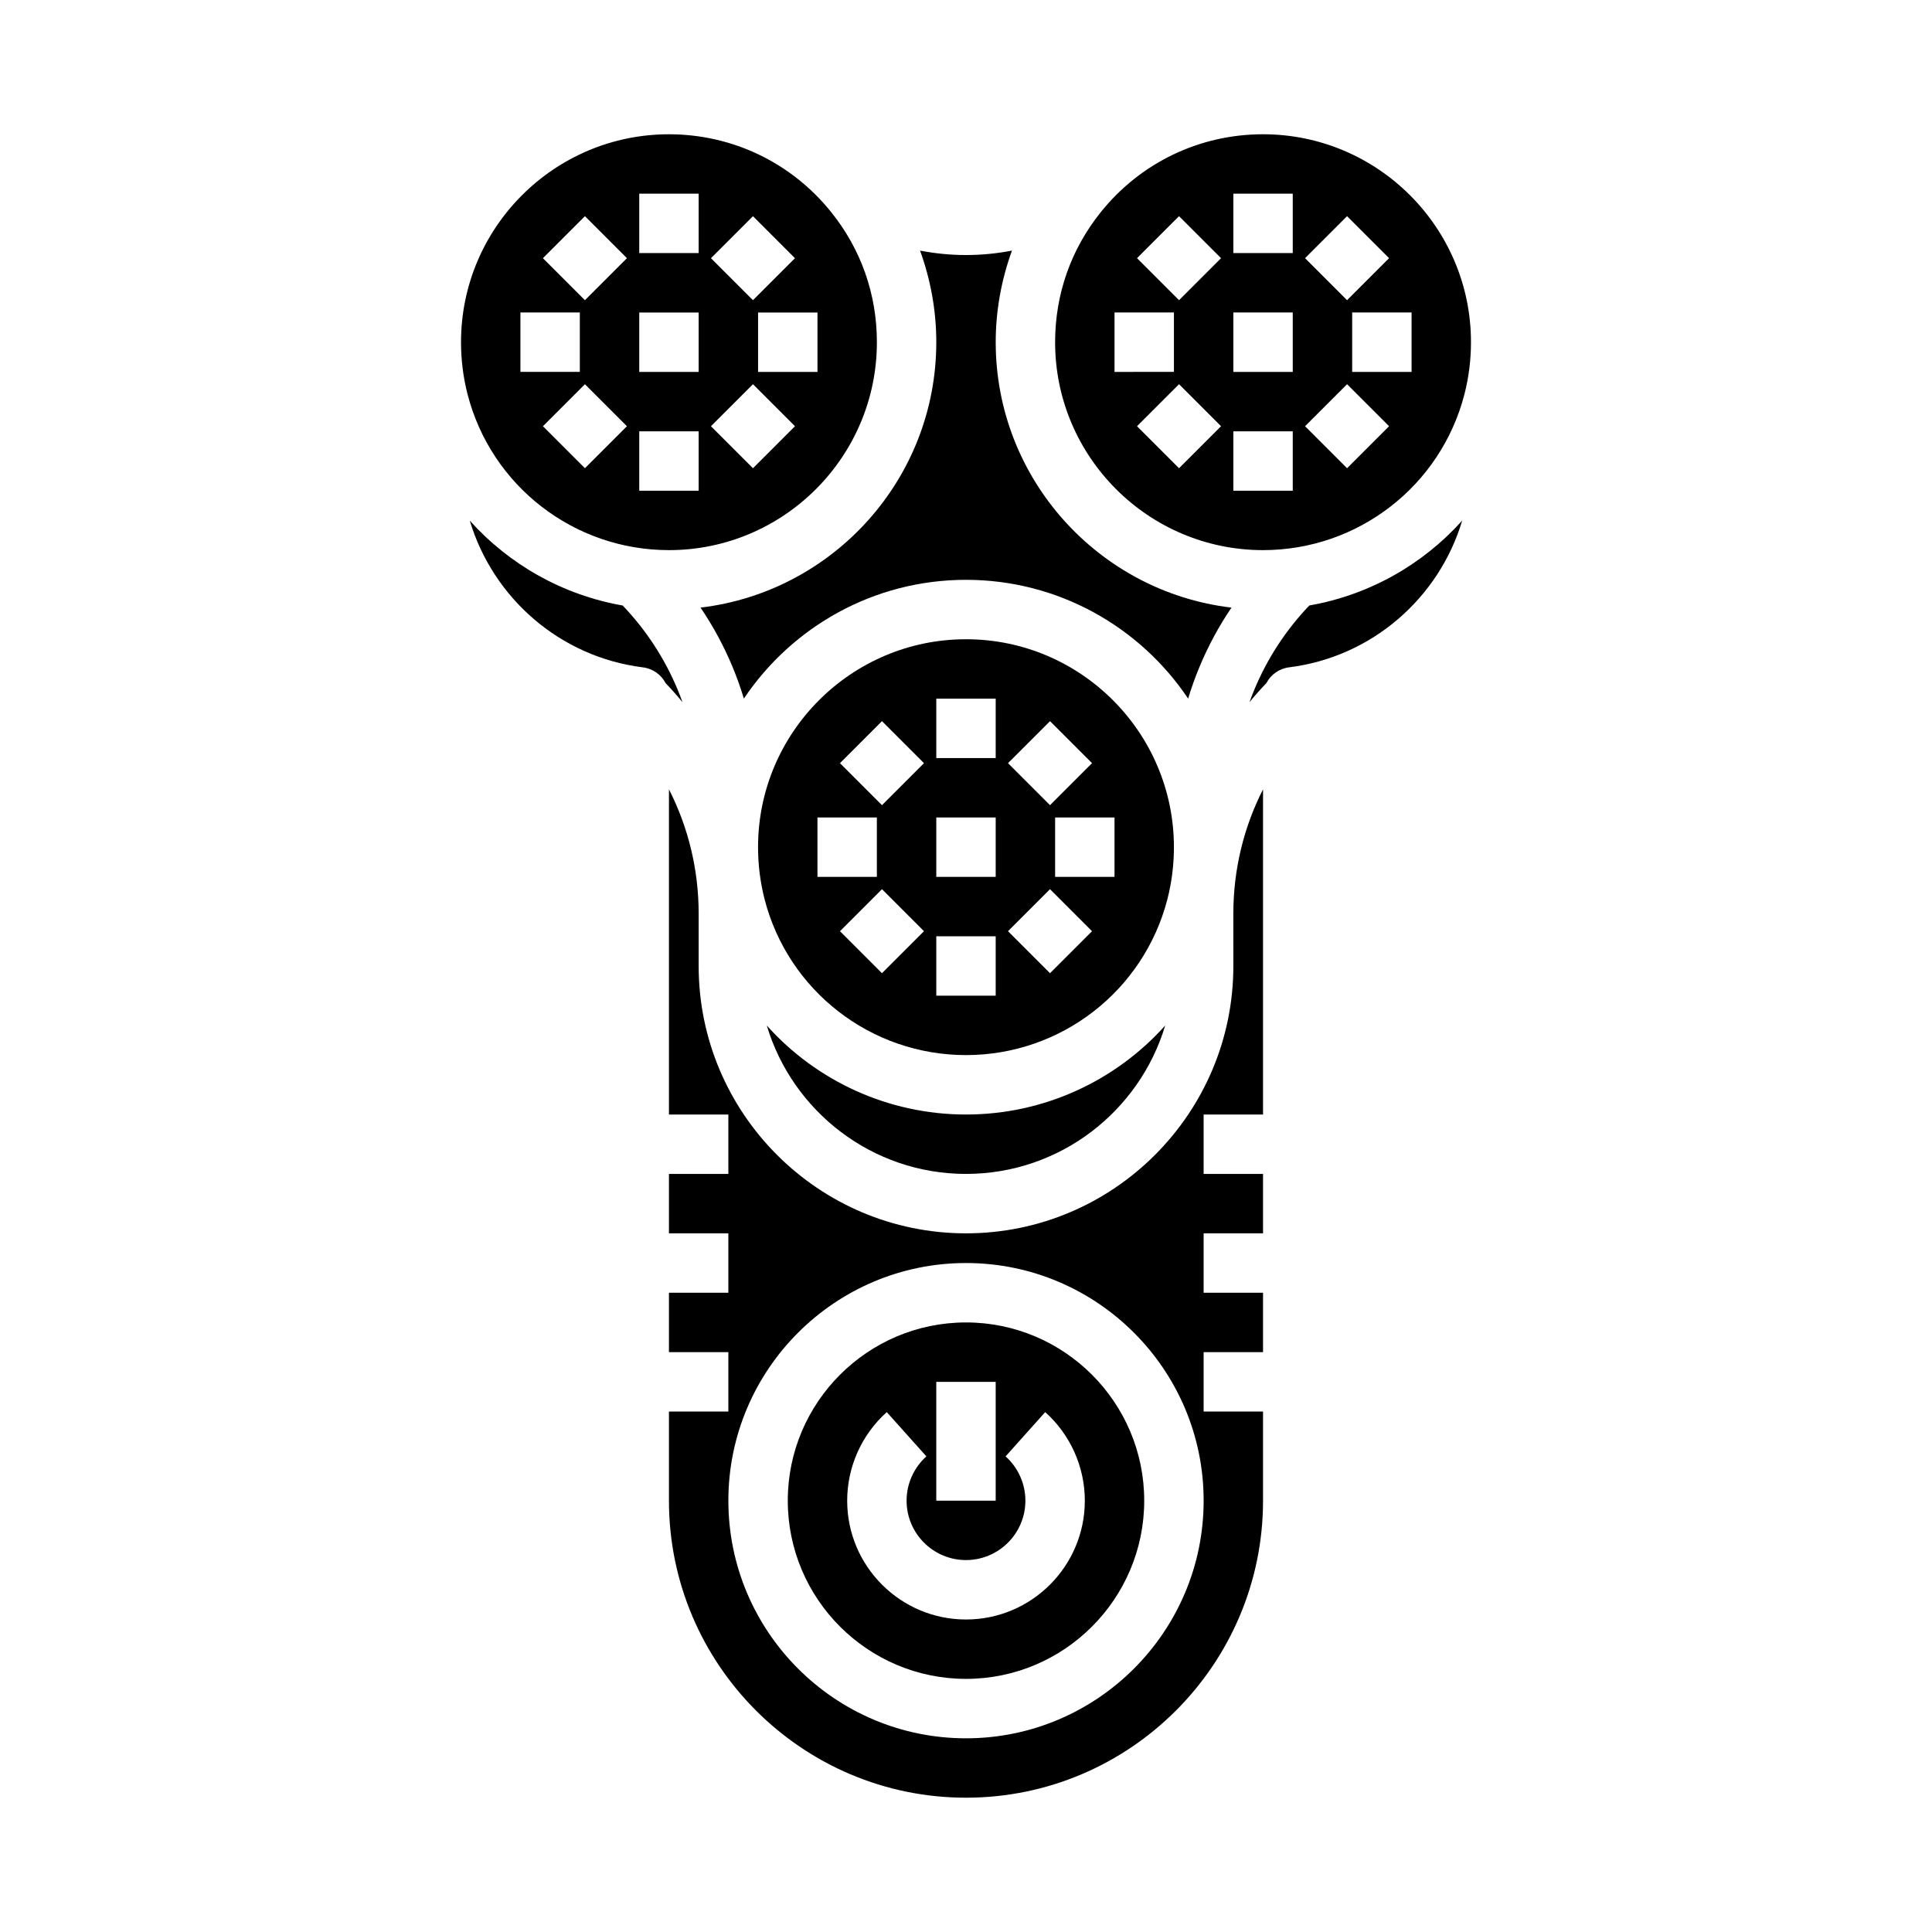 <?xml version="1.0" encoding="UTF-8"?>
<!-- Uploaded to: ICON Repo, www.iconrepo.com, Generator: ICON Repo Mixer Tools -->
<svg fill="#000000" width="800px" height="800px" version="1.1" viewBox="144 144 512 512" xmlns="http://www.w3.org/2000/svg">
 <g>
  <path d="m347.21 415.78c6.805 22.715 27.887 39.32 52.789 39.32s45.984-16.605 52.789-39.324c-13.117 14.633-32.105 23.582-52.789 23.582-20.688 0-39.672-8.949-52.789-23.578z"/>
  <path d="m490.98 304.46c-6.211 6.508-11.129 14.016-14.594 22.367-0.445 1.074-0.863 2.156-1.258 3.246 1.422-1.73 2.914-3.414 4.477-5.047 1.164-2.227 3.363-3.844 6.008-4.176 22.066-2.754 39.762-18.453 45.887-38.895-10.473 11.68-24.684 19.734-40.52 22.504z"/>
  <path d="m470.85 400c0 39.066-31.781 70.848-70.848 70.848s-70.848-31.781-70.848-70.848v-13.836c0-11.652-2.731-22.887-7.871-32.98l-0.004 86.176h15.742v15.742h-15.742v15.742h15.742v15.742h-15.742v15.742h15.742v15.742h-15.742v23.617c0 43.406 35.312 78.719 78.719 78.719s78.719-35.312 78.719-78.719v-23.617h-15.742v-15.742h15.742v-15.742h-15.742v-15.742h15.742v-15.742h-15.742v-15.742h15.742v-86.176c-5.144 10.094-7.871 21.324-7.871 32.98zm-70.848 204.67c-34.727 0-62.977-28.25-62.977-62.977 0-34.727 28.25-62.977 62.977-62.977s62.977 28.25 62.977 62.977c0 34.727-28.254 62.977-62.977 62.977z"/>
  <path d="m323.61 326.83c-3.461-8.348-8.379-15.855-14.59-22.363-15.836-2.769-30.051-10.824-40.523-22.5 6.125 20.438 23.82 36.141 45.887 38.891 2.644 0.332 4.848 1.949 6.008 4.176 1.562 1.633 3.055 3.316 4.477 5.047-0.395-1.09-0.812-2.172-1.258-3.25z"/>
  <path d="m321.28 289.79c30.383 0 55.105-24.719 55.105-55.105 0-12.707-4.199-24.641-12.145-34.512-10.52-13.086-26.176-20.59-42.961-20.59-30.383 0-55.105 24.719-55.105 55.105 0 4.668 0.582 9.309 1.73 13.789 6.269 24.32 28.219 41.312 53.375 41.312zm-22.266-21.703-11.133-11.133 11.133-11.133 11.133 11.133zm61.625-41.273v15.742h-15.742v-15.742zm-17.094-25.523 11.133 11.133-11.133 11.133-11.133-11.133zm0 44.531 11.133 11.133-11.133 11.133-11.133-11.133zm-30.137-50.496h15.742v15.742h-15.742zm0 31.488h15.742v15.742h-15.742zm0 31.488h15.742v15.742h-15.742zm-14.395-57.012 11.133 11.133-11.133 11.133-11.133-11.133zm-17.094 25.523h15.742v15.742h-15.742z"/>
  <path d="m400 494.46c-26.043 0-47.23 21.188-47.23 47.23 0 26.043 21.188 47.23 47.23 47.23s47.23-21.188 47.23-47.23c0-26.039-21.188-47.23-47.23-47.23zm-7.875 15.746h15.742v31.488h-15.742zm7.875 62.977c-17.363 0-31.488-14.125-31.488-31.488 0-8.945 3.824-17.5 10.492-23.469l10.5 11.73c-3.336 2.988-5.25 7.266-5.25 11.738 0 8.68 7.062 15.742 15.742 15.742 8.68 0 15.742-7.062 15.742-15.742 0-4.473-1.914-8.75-5.25-11.738l10.5-11.73c6.672 5.969 10.5 14.523 10.5 23.469 0 17.363-14.129 31.488-31.488 31.488z"/>
  <path d="m329.65 305.02c3.344 4.934 6.195 10.199 8.508 15.777 1.137 2.742 2.125 5.523 2.977 8.336 12.723-18.965 34.359-31.473 58.867-31.473s46.141 12.512 58.867 31.477c0.852-2.812 1.84-5.594 2.977-8.332 2.312-5.578 5.164-10.848 8.508-15.781-35.137-4.16-62.48-34.109-62.48-70.34 0-8.316 1.492-16.535 4.309-24.27-4.019 0.777-8.098 1.172-12.18 1.172s-8.16-0.398-12.18-1.172c2.816 7.731 4.305 15.953 4.305 24.27 0 36.23-27.344 66.18-62.477 70.336z"/>
  <path d="m455.1 368.51c0-30.387-24.719-55.105-55.105-55.105-30.383 0-55.105 24.719-55.105 55.105 0 4.668 0.582 9.309 1.73 13.789 6.269 24.32 28.219 41.312 53.379 41.312s47.105-16.992 53.375-41.324c1.145-4.473 1.727-9.109 1.727-13.777zm-32.836-33.398 11.133 11.133-11.133 11.133-11.133-11.133zm-61.629 41.27v-15.742h15.742v15.742zm17.098 25.527-11.133-11.133 11.133-11.133 11.133 11.133zm0-44.531-11.133-11.133 11.133-11.133 11.133 11.133zm30.137 50.492h-15.742v-15.742h15.742zm0-31.488h-15.742v-15.742h15.742zm0-31.488h-15.742v-15.742h15.742zm14.395 57.016-11.133-11.133 11.133-11.133 11.133 11.133zm17.094-25.527h-15.742v-15.742h15.742z"/>
  <path d="m478.72 179.58c-16.781 0-32.438 7.504-42.957 20.586-7.949 9.875-12.148 21.812-12.148 34.52 0 30.387 24.719 55.105 55.105 55.105 25.16 0 47.105-16.992 53.375-41.324 1.148-4.477 1.73-9.113 1.73-13.781 0-30.387-24.723-55.105-55.105-55.105zm22.266 21.707 11.133 11.133-11.133 11.133-11.133-11.133zm-61.625 41.27v-15.746h15.742v15.742zm17.094 25.527-11.133-11.133 11.133-11.133 11.133 11.133zm0-44.531-11.133-11.133 11.133-11.133 11.133 11.133zm30.137 50.492h-15.742v-15.742h15.742zm0-31.488h-15.742v-15.746h15.742zm0-31.488h-15.742v-15.746h15.742zm14.395 57.016-11.133-11.133 11.133-11.133 11.133 11.133zm17.094-25.527h-15.742v-15.746h15.742z"/>
 </g>
</svg>